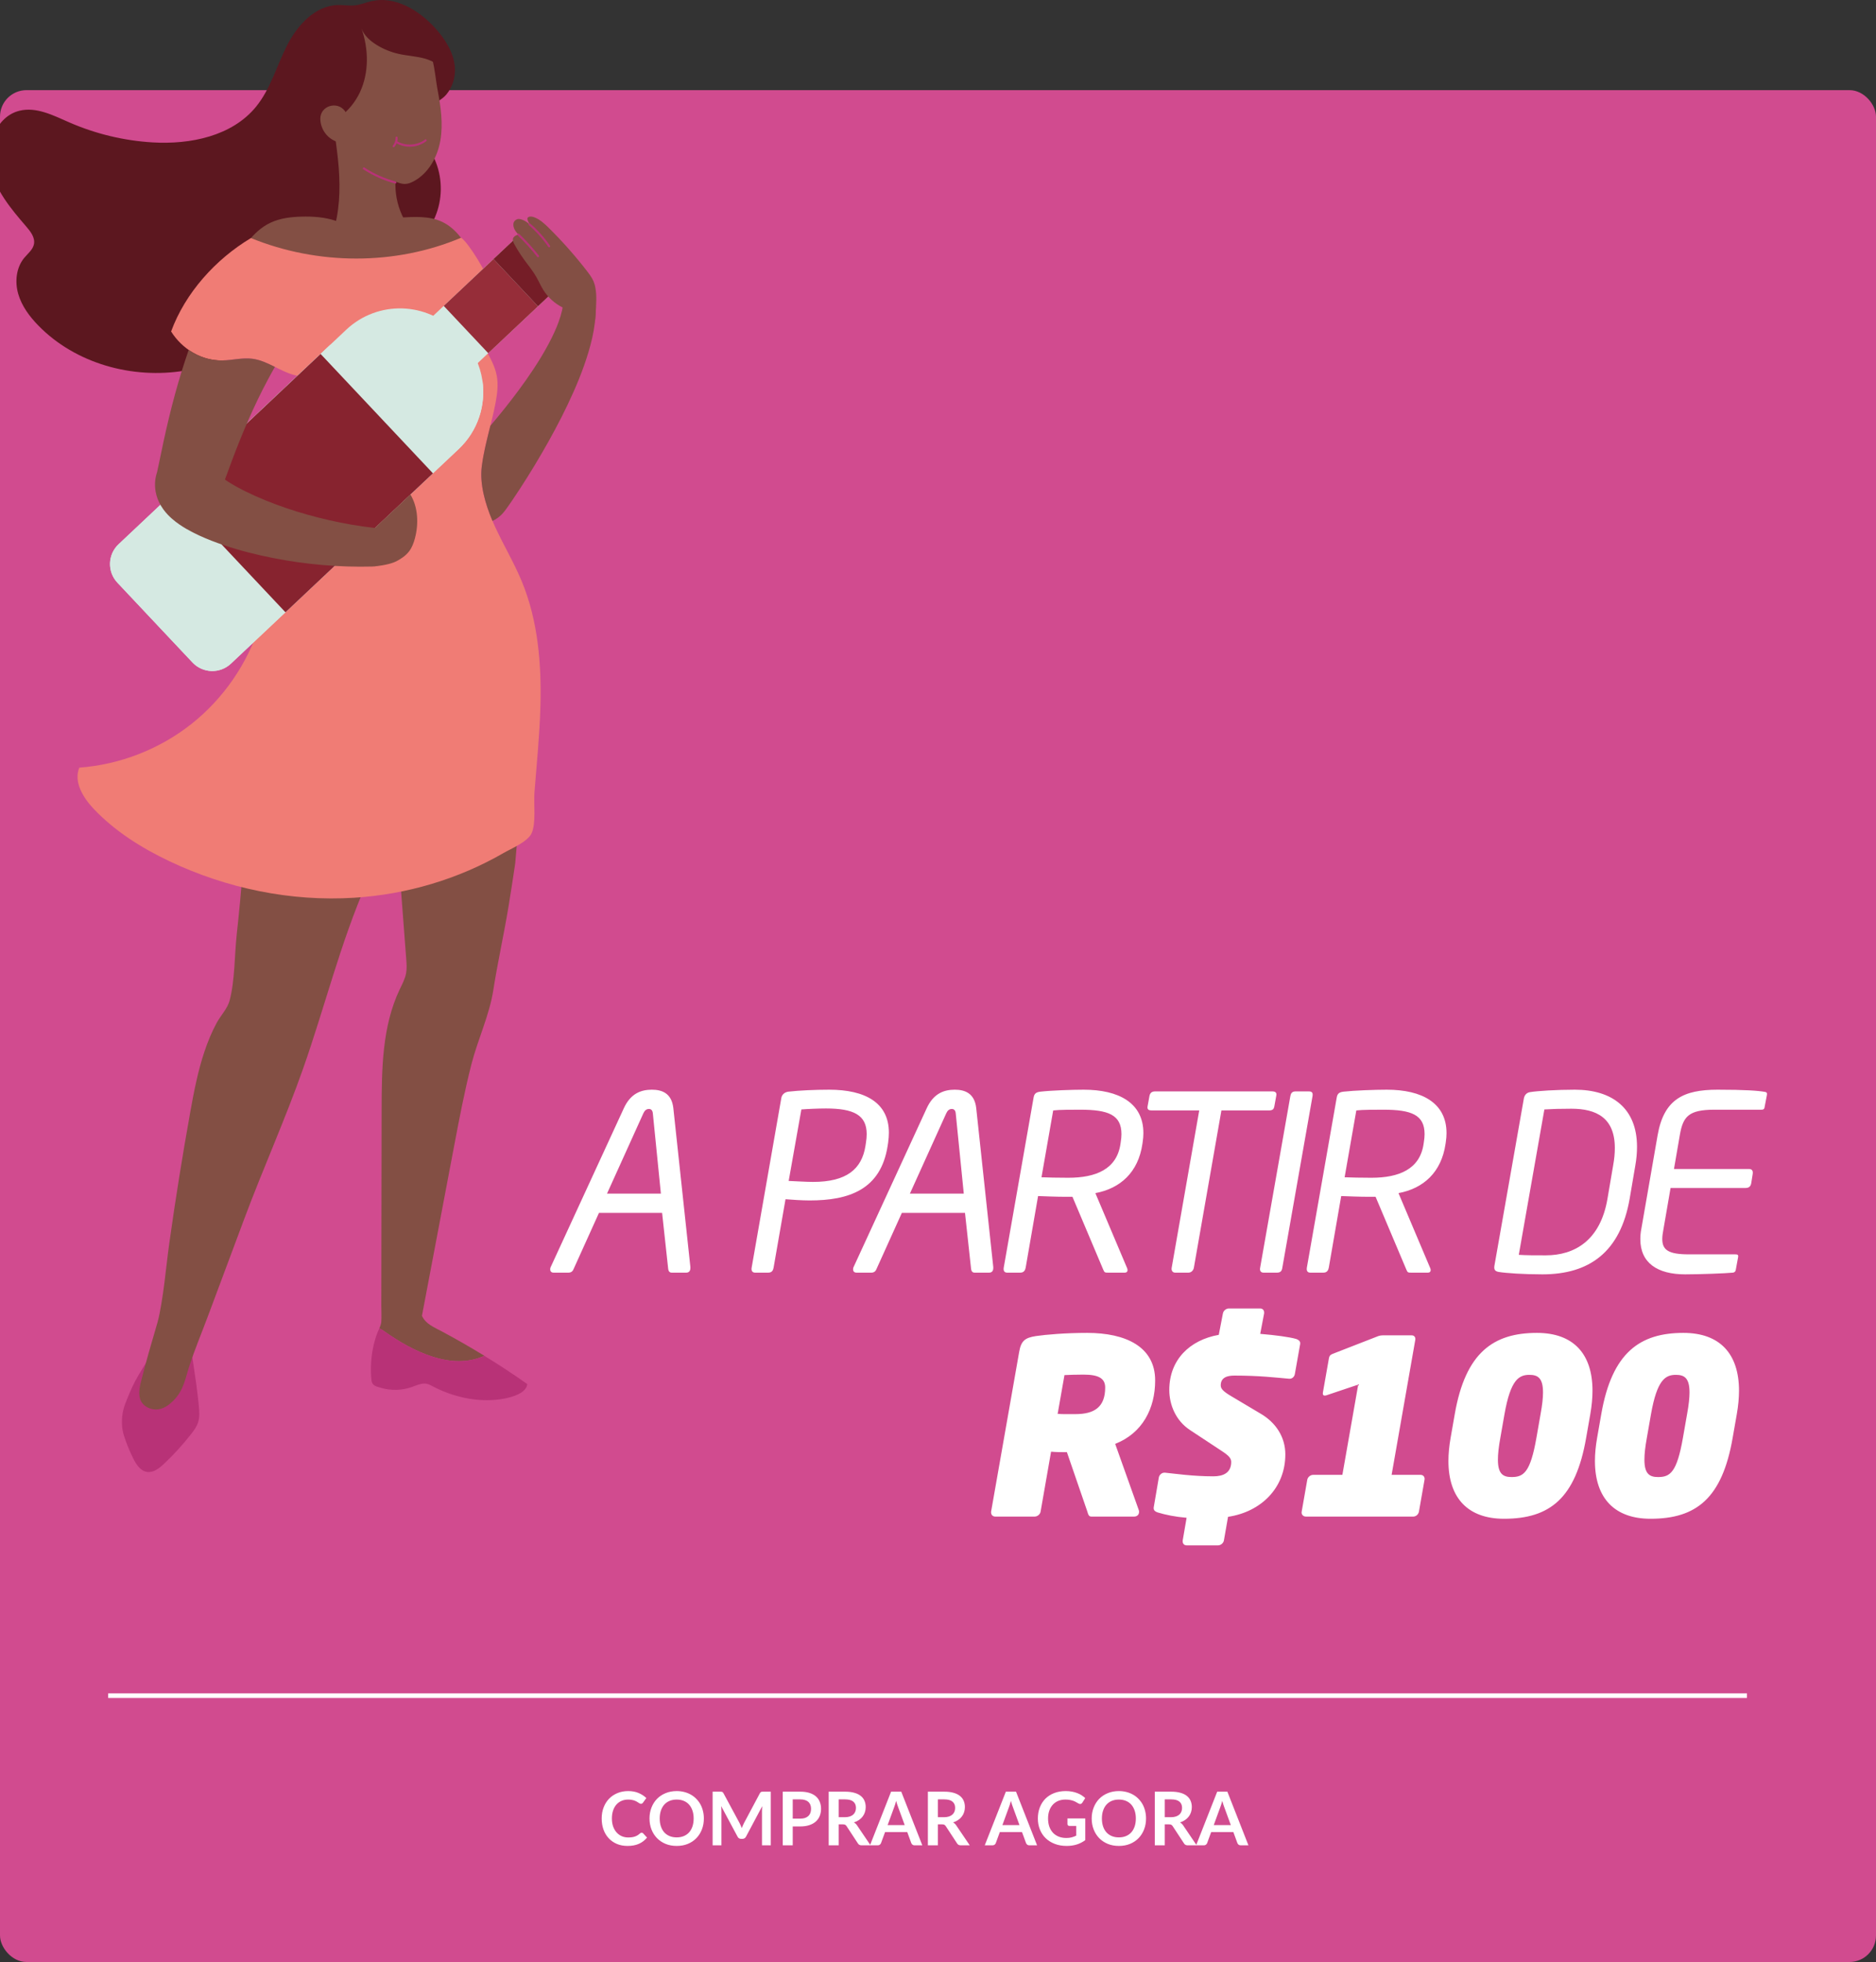 <svg width="354" height="370" viewBox="0 0 354 370" fill="none" xmlns="http://www.w3.org/2000/svg">
<rect x="0" y="0" width="354" height="370" fill="#333333" stroke="none"/>
<g clip-path="url(#clip0)">
<rect y="17" width="354" height="353" rx="5" fill="#D14B8F"/>
<path d="M130.275 239.126C130.275 239.08 130.275 238.988 130.275 238.942L127.055 208.95C126.733 206.144 124.893 205.5 123.007 205.5C120.983 205.5 119.005 206.19 117.717 208.996L103.917 238.942C103.825 239.126 103.825 239.264 103.825 239.402C103.825 239.77 104.055 240 104.469 240H107.275C107.827 240 108.103 239.678 108.241 239.31L113.025 228.73H124.939L126.089 239.31C126.135 239.678 126.319 240 126.733 240H129.493C130.045 240 130.275 239.632 130.275 239.126ZM124.709 225.096H114.543L121.397 209.962C121.627 209.456 121.949 209.134 122.455 209.134C122.915 209.134 123.145 209.456 123.191 209.962L124.709 225.096ZM167.73 213.596C167.73 207.984 163.314 205.5 156.46 205.5C153.792 205.5 150.802 205.638 148.778 205.868C148.088 205.96 147.582 206.374 147.444 207.018L141.832 239.08C141.74 239.632 141.97 240 142.476 240H144.96C145.696 240 145.88 239.54 145.972 239.08L148.226 226.154C149.376 226.246 151.308 226.384 152.78 226.384C160.186 226.384 166.212 224.36 167.5 216.08L167.592 215.482C167.684 214.792 167.73 214.194 167.73 213.596ZM163.544 213.872C163.544 214.378 163.498 214.884 163.406 215.482L163.314 216.08C162.624 220.496 159.726 222.888 153.424 222.888C152.228 222.888 149.882 222.75 148.824 222.704L151.216 209.226C152.32 209.134 154.39 209.042 155.862 209.042C161.106 209.042 163.544 210.284 163.544 213.872ZM187.43 239.126C187.43 239.08 187.43 238.988 187.43 238.942L184.21 208.95C183.888 206.144 182.048 205.5 180.162 205.5C178.138 205.5 176.16 206.19 174.872 208.996L161.072 238.942C160.98 239.126 160.98 239.264 160.98 239.402C160.98 239.77 161.21 240 161.624 240H164.43C164.982 240 165.258 239.678 165.396 239.31L170.18 228.73H182.094L183.244 239.31C183.29 239.678 183.474 240 183.888 240H186.648C187.2 240 187.43 239.632 187.43 239.126ZM181.864 225.096H171.698L178.552 209.962C178.782 209.456 179.104 209.134 179.61 209.134C180.07 209.134 180.3 209.456 180.346 209.962L181.864 225.096ZM215.757 213.688C215.757 207.984 211.111 205.5 204.487 205.5C202.279 205.5 198.369 205.638 196.345 205.868C195.517 205.96 195.195 206.236 195.057 206.88L189.399 239.08C189.307 239.724 189.583 240 190.043 240H192.527C193.217 240 193.447 239.54 193.539 239.08L195.885 225.556C197.035 225.602 199.427 225.694 200.945 225.694C201.405 225.694 201.911 225.694 202.371 225.694L208.167 239.402C208.397 240 208.535 240 209.087 240H212.261C212.583 240 212.767 239.816 212.767 239.54C212.767 239.356 212.721 239.218 212.675 239.126L206.695 225.004C211.387 224.13 214.791 221.094 215.573 215.712L215.619 215.39C215.711 214.792 215.757 214.24 215.757 213.688ZM211.617 213.872C211.617 214.332 211.571 214.838 211.479 215.39L211.433 215.712C210.743 220.496 206.787 222.106 201.589 222.106C199.519 222.106 197.679 222.06 196.529 222.014L198.737 209.41C199.841 209.272 202.371 209.272 203.843 209.272C209.133 209.272 211.617 210.238 211.617 213.872ZM230.479 209.41H239.449C240.185 209.41 240.369 209.134 240.461 208.674L240.829 206.65C240.967 206.006 240.599 205.822 240.093 205.822H217.967C217.461 205.822 217.047 206.006 216.909 206.65L216.541 208.674C216.449 209.272 216.817 209.41 217.323 209.41H226.293L221.095 239.08C221.003 239.54 221.233 240 221.739 240H224.269C224.775 240 225.189 239.586 225.281 239.08L230.479 209.41ZM244.456 205.822C243.766 205.822 243.582 206.236 243.49 206.696L237.786 239.08C237.694 239.54 237.832 240 238.43 240H240.96C241.604 240 241.88 239.724 241.972 239.08L247.676 206.696C247.768 206.098 247.584 205.822 246.986 205.822H244.456ZM272.957 213.688C272.957 207.984 268.311 205.5 261.687 205.5C259.479 205.5 255.569 205.638 253.545 205.868C252.717 205.96 252.395 206.236 252.257 206.88L246.599 239.08C246.507 239.724 246.783 240 247.243 240H249.727C250.417 240 250.647 239.54 250.739 239.08L253.085 225.556C254.235 225.602 256.627 225.694 258.145 225.694C258.605 225.694 259.111 225.694 259.571 225.694L265.367 239.402C265.597 240 265.735 240 266.287 240H269.461C269.783 240 269.967 239.816 269.967 239.54C269.967 239.356 269.921 239.218 269.875 239.126L263.895 225.004C268.587 224.13 271.991 221.094 272.773 215.712L272.819 215.39C272.911 214.792 272.957 214.24 272.957 213.688ZM268.817 213.872C268.817 214.332 268.771 214.838 268.679 215.39L268.633 215.712C267.943 220.496 263.987 222.106 258.789 222.106C256.719 222.106 254.879 222.06 253.729 222.014L255.937 209.41C257.041 209.272 259.571 209.272 261.043 209.272C266.333 209.272 268.817 210.238 268.817 213.872ZM308.903 216.264C308.903 208.996 304.211 205.5 297.173 205.5C293.677 205.5 290.089 205.73 288.709 205.96C288.111 206.052 287.697 206.466 287.559 207.11L281.993 238.712C281.901 239.356 282.039 239.724 282.775 239.862C284.109 240.092 287.559 240.322 291.055 240.322C299.887 240.322 305.775 236.136 307.523 226.016L308.581 219.806C308.811 218.518 308.903 217.368 308.903 216.264ZM304.717 216.494C304.717 217.46 304.625 218.564 304.395 219.806L303.337 226.016C302.003 233.974 297.081 236.734 291.699 236.734C289.537 236.734 288.065 236.734 286.593 236.642L291.423 209.226C292.941 209.134 294.367 209.088 296.529 209.088C301.221 209.088 304.717 210.79 304.717 216.494ZM323.514 209.272H332.392C332.714 209.272 332.944 209.18 332.99 208.72L333.404 206.558C333.496 206.098 333.358 205.96 333.036 205.914C331.794 205.684 329.31 205.5 324.112 205.5C317.672 205.5 313.992 207.294 312.796 214.056L309.714 231.766C309.576 232.456 309.53 233.1 309.53 233.698C309.53 238.16 312.75 240.322 317.994 240.322C320.708 240.322 325.676 240.138 327.01 240C327.47 239.908 327.516 239.632 327.562 239.356L327.976 237.102C328.068 236.642 327.884 236.55 327.424 236.55H318.684C314.82 236.55 313.67 235.722 313.67 233.652C313.67 233.1 313.762 232.502 313.9 231.766L315.234 224.038H329.356C330.138 224.038 330.368 223.624 330.46 223.118L330.736 221.37C330.828 220.68 330.506 220.45 330 220.45H315.878L316.982 214.056C317.58 210.56 318.638 209.272 323.514 209.272ZM217.977 260.332C217.977 253.984 212.457 251.362 205.143 251.362C201.049 251.362 197.369 251.684 195.483 251.96C193.459 252.282 192.677 252.788 192.309 254.996L187.019 285.08C187.019 285.126 187.019 285.172 187.019 285.218C187.019 285.678 187.341 286 187.801 286H195.253C195.759 286 196.265 285.586 196.357 285.08L198.335 273.764C199.347 273.856 200.313 273.856 201.325 273.856L205.189 285.08C205.327 285.54 205.419 286 205.925 286H214.021C214.573 286 214.941 285.632 214.941 285.126C214.941 285.034 214.941 284.896 214.895 284.804L210.433 272.292C215.585 270.268 217.977 265.622 217.977 260.332ZM208.547 261.666C208.547 265.3 206.569 266.68 202.935 266.68C202.337 266.68 201.739 266.68 201.187 266.68C200.635 266.68 200.083 266.68 199.577 266.634L200.865 259.32C201.647 259.274 203.211 259.228 204.453 259.228C207.351 259.228 208.547 259.964 208.547 261.666ZM245.347 253.294C245.347 252.88 244.979 252.65 244.611 252.512C243.369 252.144 240.609 251.776 237.803 251.546L238.539 247.682C238.539 247.636 238.539 247.544 238.539 247.498C238.539 247.084 238.263 246.762 237.803 246.762H231.869C231.363 246.762 230.857 247.176 230.765 247.682L229.983 251.73C224.509 252.696 220.645 256.422 220.645 262.126C220.645 264.886 221.841 267.922 224.601 269.716L230.535 273.626C231.869 274.5 232.329 275.006 232.329 275.696C232.329 277.766 230.811 278.41 228.971 278.41C225.015 278.41 221.703 277.904 219.817 277.72C219.771 277.72 219.771 277.72 219.725 277.72C219.219 277.72 218.759 278.134 218.667 278.64L217.701 284.298C217.701 284.344 217.701 284.39 217.701 284.436C217.701 284.85 218.023 285.08 218.437 285.218C219.955 285.678 221.749 286.046 223.911 286.23L223.175 290.508C223.175 290.554 223.175 290.6 223.175 290.692C223.175 291.106 223.451 291.428 223.911 291.428H229.845C230.351 291.428 230.857 291.014 230.949 290.508L231.731 286.046C237.941 285.126 242.541 280.618 242.541 274.27C242.541 271.004 240.747 268.29 237.941 266.634L232.375 263.322C230.811 262.402 230.351 261.896 230.351 261.252C230.351 259.734 231.639 259.412 232.927 259.412C237.619 259.412 240.655 259.78 243.277 260.01C243.323 260.01 243.323 260.01 243.369 260.01C243.829 260.01 244.243 259.642 244.335 259.136L245.347 253.432C245.347 253.386 245.347 253.34 245.347 253.294ZM247.786 278.134C247.28 278.134 246.774 278.548 246.682 279.054L245.624 285.08C245.532 285.586 245.9 286 246.406 286H266.692C267.198 286 267.658 285.586 267.75 285.08L268.808 279.054C268.9 278.548 268.578 278.134 268.072 278.134H262.598L267.06 252.696C267.152 252.19 266.876 251.822 266.37 251.822H261.08C260.666 251.822 260.298 251.868 259.976 252.006L251.466 255.318C251.006 255.502 250.868 255.686 250.776 256.1L249.626 262.632C249.58 263 249.672 263.184 249.994 263.184C250.132 263.184 250.316 263.138 250.546 263.046L256.296 261.114L253.306 278.134H247.786ZM300.503 262.264C300.503 255.272 296.869 251.362 290.015 251.362C281.827 251.362 276.537 255.042 274.513 266.68L273.731 271.142C273.455 272.706 273.317 274.178 273.317 275.512C273.317 282.642 277.135 286.414 283.805 286.414C292.453 286.414 297.329 282.55 299.307 271.142L300.089 266.68C300.365 265.116 300.503 263.598 300.503 262.264ZM291.165 262.586C291.165 263.598 291.027 264.932 290.705 266.68L289.923 271.142C288.773 277.72 287.485 278.548 285.231 278.548C283.621 278.548 282.655 277.95 282.655 275.282C282.655 274.224 282.793 272.89 283.115 271.142L283.897 266.68C285.047 260.194 286.611 259.274 288.589 259.274C290.153 259.274 291.165 259.826 291.165 262.586ZM328.149 262.264C328.149 255.272 324.515 251.362 317.661 251.362C309.473 251.362 304.183 255.042 302.159 266.68L301.377 271.142C301.101 272.706 300.963 274.178 300.963 275.512C300.963 282.642 304.781 286.414 311.451 286.414C320.099 286.414 324.975 282.55 326.953 271.142L327.735 266.68C328.011 265.116 328.149 263.598 328.149 262.264ZM318.811 262.586C318.811 263.598 318.673 264.932 318.351 266.68L317.569 271.142C316.419 277.72 315.131 278.548 312.877 278.548C311.267 278.548 310.301 277.95 310.301 275.282C310.301 274.224 310.439 272.89 310.761 271.142L311.543 266.68C312.693 260.194 314.257 259.274 316.235 259.274C317.799 259.274 318.811 259.826 318.811 262.586Z" fill="white"/>
<path d="M121.078 345.613C121.181 345.613 121.272 345.653 121.351 345.732L122.093 346.537C121.682 347.046 121.176 347.435 120.574 347.706C119.977 347.977 119.258 348.112 118.418 348.112C117.667 348.112 116.99 347.984 116.388 347.727C115.791 347.47 115.28 347.113 114.855 346.656C114.43 346.199 114.104 345.653 113.875 345.018C113.651 344.383 113.539 343.69 113.539 342.939C113.539 342.178 113.66 341.483 113.903 340.853C114.146 340.218 114.486 339.672 114.925 339.215C115.368 338.758 115.896 338.403 116.507 338.151C117.118 337.894 117.795 337.766 118.537 337.766C119.274 337.766 119.928 337.887 120.497 338.13C121.071 338.373 121.559 338.69 121.96 339.082L121.33 339.957C121.293 340.013 121.244 340.062 121.183 340.104C121.127 340.146 121.048 340.167 120.945 340.167C120.875 340.167 120.803 340.148 120.728 340.111C120.653 340.069 120.572 340.02 120.483 339.964C120.394 339.903 120.292 339.838 120.175 339.768C120.058 339.698 119.923 339.635 119.769 339.579C119.615 339.518 119.435 339.469 119.23 339.432C119.029 339.39 118.796 339.369 118.53 339.369C118.077 339.369 117.662 339.451 117.284 339.614C116.911 339.773 116.589 340.006 116.318 340.314C116.047 340.617 115.837 340.991 115.688 341.434C115.539 341.873 115.464 342.374 115.464 342.939C115.464 343.508 115.543 344.015 115.702 344.458C115.865 344.901 116.085 345.275 116.36 345.578C116.635 345.881 116.96 346.115 117.333 346.278C117.706 346.437 118.108 346.516 118.537 346.516C118.794 346.516 119.025 346.502 119.23 346.474C119.44 346.446 119.631 346.402 119.804 346.341C119.981 346.28 120.147 346.203 120.301 346.11C120.46 346.012 120.616 345.893 120.77 345.753C120.817 345.711 120.866 345.678 120.917 345.655C120.968 345.627 121.022 345.613 121.078 345.613ZM132.817 342.939C132.817 343.681 132.693 344.369 132.446 345.004C132.203 345.634 131.858 346.18 131.41 346.642C130.962 347.104 130.423 347.466 129.793 347.727C129.163 347.984 128.463 348.112 127.693 348.112C126.928 348.112 126.23 347.984 125.6 347.727C124.97 347.466 124.429 347.104 123.976 346.642C123.528 346.18 123.18 345.634 122.933 345.004C122.686 344.369 122.562 343.681 122.562 342.939C122.562 342.197 122.686 341.511 122.933 340.881C123.18 340.246 123.528 339.698 123.976 339.236C124.429 338.774 124.97 338.415 125.6 338.158C126.23 337.897 126.928 337.766 127.693 337.766C128.206 337.766 128.689 337.827 129.142 337.948C129.595 338.065 130.01 338.233 130.388 338.452C130.766 338.667 131.104 338.93 131.403 339.243C131.706 339.551 131.963 339.896 132.173 340.279C132.383 340.662 132.542 341.077 132.649 341.525C132.761 341.973 132.817 342.444 132.817 342.939ZM130.892 342.939C130.892 342.384 130.817 341.887 130.668 341.448C130.519 341.005 130.306 340.629 130.031 340.321C129.756 340.013 129.42 339.777 129.023 339.614C128.631 339.451 128.188 339.369 127.693 339.369C127.198 339.369 126.753 339.451 126.356 339.614C125.964 339.777 125.628 340.013 125.348 340.321C125.073 340.629 124.86 341.005 124.711 341.448C124.562 341.887 124.487 342.384 124.487 342.939C124.487 343.494 124.562 343.994 124.711 344.437C124.86 344.876 125.073 345.249 125.348 345.557C125.628 345.86 125.964 346.094 126.356 346.257C126.753 346.42 127.198 346.502 127.693 346.502C128.188 346.502 128.631 346.42 129.023 346.257C129.42 346.094 129.756 345.86 130.031 345.557C130.306 345.249 130.519 344.876 130.668 344.437C130.817 343.994 130.892 343.494 130.892 342.939ZM145.447 337.878V348H143.788V341.462C143.788 341.201 143.802 340.918 143.83 340.615L140.771 346.362C140.626 346.637 140.404 346.775 140.106 346.775H139.84C139.541 346.775 139.319 346.637 139.175 346.362L136.081 340.594C136.095 340.748 136.106 340.9 136.116 341.049C136.125 341.198 136.13 341.336 136.13 341.462V348H134.471V337.878H135.892C135.976 337.878 136.048 337.88 136.109 337.885C136.169 337.89 136.223 337.901 136.27 337.92C136.321 337.939 136.365 337.969 136.403 338.011C136.445 338.053 136.484 338.109 136.522 338.179L139.553 343.8C139.632 343.949 139.704 344.103 139.77 344.262C139.84 344.421 139.907 344.584 139.973 344.752C140.038 344.579 140.106 344.414 140.176 344.255C140.246 344.092 140.32 343.935 140.4 343.786L143.389 338.179C143.426 338.109 143.466 338.053 143.508 338.011C143.55 337.969 143.594 337.939 143.641 337.92C143.692 337.901 143.748 337.89 143.809 337.885C143.869 337.88 143.942 337.878 144.026 337.878H145.447ZM150.995 342.967C151.34 342.967 151.641 342.925 151.898 342.841C152.155 342.752 152.367 342.629 152.535 342.47C152.708 342.307 152.836 342.111 152.92 341.882C153.004 341.649 153.046 341.39 153.046 341.105C153.046 340.834 153.004 340.589 152.92 340.37C152.836 340.151 152.71 339.964 152.542 339.81C152.374 339.656 152.162 339.539 151.905 339.46C151.648 339.376 151.345 339.334 150.995 339.334H149.588V342.967H150.995ZM150.995 337.878C151.672 337.878 152.257 337.957 152.752 338.116C153.247 338.275 153.655 338.496 153.977 338.781C154.299 339.066 154.537 339.406 154.691 339.803C154.85 340.2 154.929 340.634 154.929 341.105C154.929 341.595 154.847 342.045 154.684 342.456C154.521 342.862 154.276 343.212 153.949 343.506C153.622 343.8 153.212 344.029 152.717 344.192C152.227 344.355 151.653 344.437 150.995 344.437H149.588V348H147.705V337.878H150.995ZM159.432 342.694C159.787 342.694 160.095 342.65 160.356 342.561C160.622 342.472 160.839 342.351 161.007 342.197C161.18 342.038 161.308 341.852 161.392 341.637C161.476 341.422 161.518 341.187 161.518 340.93C161.518 340.417 161.348 340.022 161.007 339.747C160.671 339.472 160.155 339.334 159.46 339.334H158.256V342.694H159.432ZM164.276 348H162.575C162.253 348 162.02 347.874 161.875 347.622L159.747 344.381C159.668 344.26 159.579 344.173 159.481 344.122C159.388 344.071 159.248 344.045 159.061 344.045H158.256V348H156.373V337.878H159.46C160.146 337.878 160.734 337.95 161.224 338.095C161.719 338.235 162.122 338.433 162.435 338.69C162.752 338.947 162.986 339.255 163.135 339.614C163.284 339.969 163.359 340.361 163.359 340.79C163.359 341.131 163.308 341.453 163.205 341.756C163.107 342.059 162.962 342.335 162.771 342.582C162.584 342.829 162.351 343.046 162.071 343.233C161.796 343.42 161.481 343.567 161.126 343.674C161.247 343.744 161.359 343.828 161.462 343.926C161.565 344.019 161.658 344.131 161.742 344.262L164.276 348ZM170.717 344.178L169.485 340.811C169.425 340.662 169.362 340.484 169.296 340.279C169.231 340.074 169.166 339.852 169.1 339.614C169.04 339.852 168.977 340.076 168.911 340.286C168.846 340.491 168.783 340.671 168.722 340.825L167.497 344.178H170.717ZM174.042 348H172.586C172.423 348 172.29 347.96 172.187 347.881C172.085 347.797 172.008 347.694 171.956 347.573L171.2 345.508H167.007L166.251 347.573C166.214 347.68 166.142 347.778 166.034 347.867C165.927 347.956 165.794 348 165.635 348H164.165L168.148 337.878H170.066L174.042 348ZM178.149 342.694C178.504 342.694 178.812 342.65 179.073 342.561C179.339 342.472 179.556 342.351 179.724 342.197C179.897 342.038 180.025 341.852 180.109 341.637C180.193 341.422 180.235 341.187 180.235 340.93C180.235 340.417 180.065 340.022 179.724 339.747C179.388 339.472 178.872 339.334 178.177 339.334H176.973V342.694H178.149ZM182.993 348H181.292C180.97 348 180.737 347.874 180.592 347.622L178.464 344.381C178.385 344.26 178.296 344.173 178.198 344.122C178.105 344.071 177.965 344.045 177.778 344.045H176.973V348H175.09V337.878H178.177C178.863 337.878 179.451 337.95 179.941 338.095C180.436 338.235 180.839 338.433 181.152 338.69C181.469 338.947 181.703 339.255 181.852 339.614C182.001 339.969 182.076 340.361 182.076 340.79C182.076 341.131 182.025 341.453 181.922 341.756C181.824 342.059 181.679 342.335 181.488 342.582C181.301 342.829 181.068 343.046 180.788 343.233C180.513 343.42 180.198 343.567 179.843 343.674C179.964 343.744 180.076 343.828 180.179 343.926C180.282 344.019 180.375 344.131 180.459 344.262L182.993 348ZM192.373 344.178L191.141 340.811C191.081 340.662 191.018 340.484 190.952 340.279C190.887 340.074 190.822 339.852 190.756 339.614C190.696 339.852 190.633 340.076 190.567 340.286C190.502 340.491 190.439 340.671 190.378 340.825L189.153 344.178H192.373ZM195.698 348H194.242C194.079 348 193.946 347.96 193.843 347.881C193.741 347.797 193.664 347.694 193.612 347.573L192.856 345.508H188.663L187.907 347.573C187.87 347.68 187.798 347.778 187.69 347.867C187.583 347.956 187.45 348 187.291 348H185.821L189.804 337.878H191.722L195.698 348ZM204.789 342.925V347.02C204.276 347.398 203.728 347.676 203.144 347.853C202.566 348.026 201.945 348.112 201.282 348.112C200.456 348.112 199.707 347.984 199.035 347.727C198.368 347.47 197.796 347.113 197.32 346.656C196.849 346.199 196.485 345.653 196.228 345.018C195.972 344.383 195.843 343.69 195.843 342.939C195.843 342.178 195.967 341.481 196.214 340.846C196.462 340.211 196.812 339.665 197.264 339.208C197.722 338.751 198.275 338.396 198.923 338.144C199.572 337.892 200.3 337.766 201.107 337.766C201.518 337.766 201.901 337.799 202.255 337.864C202.615 337.929 202.946 338.02 203.249 338.137C203.557 338.249 203.837 338.387 204.089 338.55C204.341 338.713 204.572 338.893 204.782 339.089L204.243 339.943C204.159 340.078 204.05 340.162 203.914 340.195C203.779 340.223 203.632 340.188 203.473 340.09C203.319 340.001 203.165 339.913 203.011 339.824C202.857 339.735 202.685 339.658 202.493 339.593C202.307 339.528 202.094 339.474 201.856 339.432C201.623 339.39 201.352 339.369 201.044 339.369C200.545 339.369 200.092 339.453 199.686 339.621C199.285 339.789 198.942 340.029 198.657 340.342C198.373 340.655 198.153 341.03 197.999 341.469C197.845 341.908 197.768 342.398 197.768 342.939C197.768 343.518 197.85 344.036 198.013 344.493C198.181 344.946 198.415 345.331 198.713 345.648C199.017 345.961 199.381 346.201 199.805 346.369C200.23 346.532 200.704 346.614 201.226 346.614C201.6 346.614 201.933 346.574 202.227 346.495C202.521 346.416 202.808 346.308 203.088 346.173V344.339H201.814C201.693 344.339 201.597 344.306 201.527 344.241C201.462 344.171 201.429 344.087 201.429 343.989V342.925H204.789ZM216.257 342.939C216.257 343.681 216.133 344.369 215.886 345.004C215.643 345.634 215.298 346.18 214.85 346.642C214.402 347.104 213.863 347.466 213.233 347.727C212.603 347.984 211.903 348.112 211.133 348.112C210.367 348.112 209.67 347.984 209.04 347.727C208.41 347.466 207.868 347.104 207.416 346.642C206.968 346.18 206.62 345.634 206.373 345.004C206.125 344.369 206.002 343.681 206.002 342.939C206.002 342.197 206.125 341.511 206.373 340.881C206.62 340.246 206.968 339.698 207.416 339.236C207.868 338.774 208.41 338.415 209.04 338.158C209.67 337.897 210.367 337.766 211.133 337.766C211.646 337.766 212.129 337.827 212.582 337.948C213.034 338.065 213.45 338.233 213.828 338.452C214.206 338.667 214.544 338.93 214.843 339.243C215.146 339.551 215.403 339.896 215.613 340.279C215.823 340.662 215.981 341.077 216.089 341.525C216.201 341.973 216.257 342.444 216.257 342.939ZM214.332 342.939C214.332 342.384 214.257 341.887 214.108 341.448C213.958 341.005 213.746 340.629 213.471 340.321C213.195 340.013 212.859 339.777 212.463 339.614C212.071 339.451 211.627 339.369 211.133 339.369C210.638 339.369 210.192 339.451 209.796 339.614C209.404 339.777 209.068 340.013 208.788 340.321C208.512 340.629 208.3 341.005 208.151 341.448C208.001 341.887 207.927 342.384 207.927 342.939C207.927 343.494 208.001 343.994 208.151 344.437C208.3 344.876 208.512 345.249 208.788 345.557C209.068 345.86 209.404 346.094 209.796 346.257C210.192 346.42 210.638 346.502 211.133 346.502C211.627 346.502 212.071 346.42 212.463 346.257C212.859 346.094 213.195 345.86 213.471 345.557C213.746 345.249 213.958 344.876 214.108 344.437C214.257 343.994 214.332 343.494 214.332 342.939ZM220.969 342.694C221.324 342.694 221.632 342.65 221.893 342.561C222.159 342.472 222.376 342.351 222.544 342.197C222.717 342.038 222.845 341.852 222.929 341.637C223.013 341.422 223.055 341.187 223.055 340.93C223.055 340.417 222.885 340.022 222.544 339.747C222.208 339.472 221.693 339.334 220.997 339.334H219.793V342.694H220.969ZM225.813 348H224.112C223.79 348 223.557 347.874 223.412 347.622L221.284 344.381C221.205 344.26 221.116 344.173 221.018 344.122C220.925 344.071 220.785 344.045 220.598 344.045H219.793V348H217.91V337.878H220.997C221.683 337.878 222.271 337.95 222.761 338.095C223.256 338.235 223.66 338.433 223.972 338.69C224.29 338.947 224.523 339.255 224.672 339.614C224.822 339.969 224.896 340.361 224.896 340.79C224.896 341.131 224.845 341.453 224.742 341.756C224.644 342.059 224.5 342.335 224.308 342.582C224.122 342.829 223.888 343.046 223.608 343.233C223.333 343.42 223.018 343.567 222.663 343.674C222.785 343.744 222.897 343.828 222.999 343.926C223.102 344.019 223.195 344.131 223.279 344.262L225.813 348ZM232.254 344.178L231.022 340.811C230.962 340.662 230.899 340.484 230.833 340.279C230.768 340.074 230.703 339.852 230.637 339.614C230.577 339.852 230.514 340.076 230.448 340.286C230.383 340.491 230.32 340.671 230.259 340.825L229.034 344.178H232.254ZM235.579 348H234.123C233.96 348 233.827 347.96 233.724 347.881C233.622 347.797 233.545 347.694 233.493 347.573L232.737 345.508H228.544L227.788 347.573C227.751 347.68 227.679 347.778 227.571 347.867C227.464 347.956 227.331 348 227.172 348H225.702L229.685 337.878H231.603L235.579 348Z" fill="white"/>
<line x1="20.415" y1="319.778" x2="329.648" y2="319.778" stroke="white" stroke-width="0.871"/>
<g clip-path="url(#clip1)">
<path d="M23.049 267.204C22.933 268.414 23.04 269.671 23.402 270.786C23.88 272.26 24.47 273.698 25.163 275.084C25.72 276.195 26.503 277.388 27.729 277.58C28.927 277.768 30.019 276.918 30.903 276.09C32.793 274.322 34.541 272.403 36.126 270.358C36.614 269.728 37.093 269.072 37.352 268.319C37.697 267.312 37.623 266.215 37.522 265.155C37.239 262.19 36.792 259.245 36.345 256.3C36.268 255.795 36.173 255.253 35.81 254.894C35.303 254.396 34.49 254.445 33.784 254.526C32.761 254.646 31.73 254.812 30.754 255.148C30.418 255.265 30.119 255.434 29.798 255.583C29.515 255.715 29.212 255.757 28.919 255.876C28.205 256.166 27.875 256.484 27.478 257.128C26.581 258.581 25.67 260.022 24.95 261.578C24.611 262.308 24.306 263.051 24.001 263.795C23.751 264.407 23.499 265.019 23.327 265.656C23.194 266.151 23.1 266.674 23.049 267.204Z" fill="#B83277"/>
<path d="M85.832 12.691C85.608 9.858 83.972 7.322 82.054 5.224C79.003 1.888 74.539 -0.781 70.129 0.211C69.068 0.449 68.052 0.892 66.971 1.01C65.914 1.125 64.847 0.922 63.783 0.946C59.469 1.04 56.098 4.76 54.147 8.608C52.195 12.458 51.044 16.778 48.316 20.122C43.798 25.664 35.934 27.279 28.796 26.854C23.396 26.532 18.055 25.252 13.096 23.091C10.072 21.774 6.849 20.088 3.649 20.89C-0.626 21.96 -2.684 27.228 -1.793 31.544C-0.901 35.859 2.085 39.397 4.963 42.734C5.774 43.674 6.639 44.802 6.411 46.022C6.213 47.086 5.255 47.805 4.567 48.639C3.048 50.479 2.779 53.132 3.439 55.425C4.099 57.718 5.576 59.694 7.243 61.401C14.25 68.577 25.018 71.545 34.91 69.889C42.397 68.636 49.245 65.01 55.942 61.436C63.209 57.558 70.562 53.618 76.624 48.043C78.856 45.991 80.933 43.672 82.114 40.879C83.47 37.674 83.533 33.945 82.287 30.696C81.022 27.401 78.199 23.509 81.221 20.242C82.1 19.291 83.348 18.86 84.202 17.851C85.394 16.443 85.978 14.523 85.832 12.691Z" fill="#5C171F"/>
<path d="M46.117 229.794C49.652 220.337 53.821 211.096 57.189 201.541C61.303 189.869 64.246 177.768 69.214 166.434C61.701 164.273 53.666 162.902 45.854 163.209C45.563 167.555 45.143 171.89 44.67 176.22C44.239 180.185 44.339 184.859 43.327 188.69C42.928 190.2 41.621 191.532 40.873 192.92C39.945 194.643 39.201 196.46 38.579 198.314C37.349 201.981 36.61 205.79 35.926 209.589C34.437 217.856 33.108 226.151 31.943 234.47C31.593 236.974 31.334 239.489 31.014 241.997C30.849 243.293 30.666 244.587 30.445 245.875C30.237 247.088 30.041 248.253 29.706 249.437C28.973 252.016 28.191 254.557 27.501 257.148C27.264 258.042 27.025 258.937 26.788 259.831C26.598 260.543 26.408 261.259 26.323 261.991C26.249 262.619 26.255 263.269 26.457 263.869C26.944 265.312 28.634 266.021 30.065 265.745C31.106 265.546 31.992 264.868 32.738 264.116C34.699 262.138 34.951 259.966 35.768 257.486C36.795 254.375 38.071 251.324 39.218 248.256C41.518 242.102 43.818 235.947 46.117 229.794Z" fill="#834F44"/>
<path d="M91.4 255.684C88.771 254.069 86.094 252.534 83.372 251.081C81.86 250.274 80.337 249.696 79.622 248.137C81.635 237.52 83.648 226.903 85.662 216.286C86.649 211.08 87.637 205.869 88.949 200.734C90.147 196.047 92.35 191.458 93.086 186.731C93.908 181.448 95.098 176.209 95.963 170.927C96.404 168.232 96.822 165.534 97.219 162.834C97.353 161.922 97.639 155.619 98.268 155.327C90.7 158.836 83.054 161.979 75.486 165.49C75.876 170.616 76.267 175.74 76.657 180.865C76.725 181.754 76.793 182.656 76.63 183.533C76.427 184.629 75.88 185.622 75.403 186.629C72.101 193.596 72.026 201.598 72.014 209.309C72.001 217.506 71.988 225.702 71.974 233.899C71.967 237.997 71.961 242.096 71.954 246.193C71.952 247.209 72.023 248.255 71.949 249.267C71.918 249.681 71.762 250.094 71.583 250.504C71.912 250.656 72.225 250.843 72.511 251.057C77.97 254.93 85.196 258.48 91.4 255.684Z" fill="#834F44"/>
<path d="M91.4 255.684C85.196 258.48 77.969 254.93 72.511 251.057C72.225 250.842 71.913 250.655 71.583 250.504C71.416 250.886 71.226 251.266 71.097 251.639C70.496 253.369 70.135 255.182 70.025 257.011C69.96 258.098 69.975 259.197 70.096 260.281C70.209 261.297 70.885 261.425 71.812 261.703C73.748 262.283 75.873 262.238 77.773 261.546C78.49 261.285 79.317 260.915 80.097 260.915C80.866 260.915 81.662 261.466 82.333 261.787C86.327 263.694 90.896 264.577 95.241 263.738C96.612 263.474 99.323 262.734 99.498 261.014C96.858 259.152 94.155 257.375 91.4 255.684Z" fill="#B83277"/>
<path d="M66.833 169.301C54.879 170.053 42.777 167.544 31.957 162.407C26.71 159.915 21.7 156.772 17.7 152.561C15.691 150.447 13.857 147.463 14.961 144.765C22.63 144.2 30.109 141.286 36.139 136.514C42.167 131.741 46.72 125.13 49.03 117.794C50.675 112.57 51.214 106.99 53.461 101.994C55.779 96.839 59.867 92.412 60.938 86.862C61.459 84.159 61.217 81.368 60.816 78.646C60.141 74.044 59.017 69.508 57.467 65.124C57.916 64.447 58.314 64.15 59.099 63.941C65.203 62.315 71.37 60.923 77.58 59.769C79.103 59.485 80.629 59.217 82.158 58.961C83.273 58.775 85.949 57.824 86.989 58.201C88.737 58.834 90.697 64.245 91.653 65.954C92.527 67.517 93.415 69.117 93.739 70.878C94.043 72.527 93.835 74.225 93.528 75.873C92.776 79.924 91.431 83.856 90.912 87.954C90.437 91.715 91.87 95.975 93.442 99.386C95.032 102.839 97.001 106.115 98.457 109.627C101.523 117.028 102.198 125.212 101.975 133.22C101.823 138.648 101.276 144.053 100.851 149.464C100.685 151.584 101.19 155.241 100.308 157.152C99.572 158.749 96.457 160.033 94.984 160.883C86.422 165.823 76.689 168.681 66.833 169.301Z" fill="#F07C75"/>
<path d="M82.577 16.978C83.174 20.108 83.64 23.329 83.1 26.47C82.559 29.611 80.859 32.697 78.047 34.195C77.53 34.471 76.964 34.693 76.377 34.694C75.81 34.696 75.265 34.49 74.737 34.282C71.882 33.162 69.032 31.874 66.731 29.848C63.741 27.214 61.857 23.42 61.332 19.471C60.806 15.522 61.599 11.442 63.353 7.865C64.149 6.24 65.215 4.64 66.828 3.82C68.833 2.8 71.267 3.188 73.384 3.949C75.863 4.842 79.364 6.41 80.711 8.851C81.945 11.09 82.107 14.516 82.577 16.978Z" fill="#834F44"/>
<path d="M62.765 44.063C62.68 44.322 62.594 44.624 62.746 44.85C62.85 45.004 63.037 45.077 63.215 45.13C64.494 45.516 65.861 45.422 67.192 45.307C70.839 44.99 74.475 44.533 78.087 43.937C75.119 40.703 73.923 35.937 75.011 31.684C71.889 29.446 68.872 27.062 65.971 24.544C64.481 23.249 62.815 22.5 63.16 25.156C63.44 27.317 63.757 29.469 63.919 31.645C64.23 35.808 64.087 40.069 62.765 44.063Z" fill="#834F44"/>
<path d="M67.927 17.38C69.659 13.658 69.568 9.248 68.213 5.371C68.716 6.718 69.863 7.727 71.088 8.481C72.351 9.257 73.742 9.824 75.187 10.153C76.838 10.529 78.554 10.595 80.184 11.056C81.813 11.518 83.427 12.487 84.069 14.053C84.127 12.984 83.639 11.969 83.162 11.009C82.378 9.433 81.587 7.843 80.496 6.462C78.894 4.432 76.659 2.908 74.183 2.159C71.707 1.41 69.003 1.439 66.543 2.239C65.254 2.659 64.023 3.291 62.999 4.18C61.953 5.087 61.144 6.24 60.496 7.461C58.545 11.138 58.052 15.371 58.121 19.479C58.139 20.538 58.193 21.596 58.27 22.652C58.294 22.972 58.211 23.777 58.427 24.031C58.669 24.314 59.156 24.146 59.487 24.089C61.216 23.791 62.846 23.028 64.236 21.966C65.809 20.764 67.092 19.176 67.927 17.38Z" fill="#5C171F"/>
<path d="M60.441 22.437C60.463 23.681 61.021 24.903 61.932 25.75C62.845 26.596 64.097 27.059 65.341 27.028C65.564 27.022 65.796 27 65.989 26.888C67.202 26.191 65.802 21.906 65.084 20.937C63.622 18.962 60.4 19.969 60.441 22.437Z" fill="#834F44"/>
<path d="M77.314 27.66C76.399 27.66 75.482 27.423 74.689 26.941C74.598 26.885 74.57 26.768 74.625 26.677C74.681 26.585 74.799 26.557 74.89 26.612C76.489 27.584 78.724 27.457 80.203 26.311C80.287 26.246 80.408 26.261 80.473 26.345C80.539 26.43 80.523 26.551 80.439 26.616C79.545 27.308 78.43 27.66 77.314 27.66Z" fill="#B83277"/>
<path d="M74.286 27.763C74.242 27.763 74.197 27.747 74.16 27.716C74.079 27.648 74.07 27.525 74.14 27.445C74.49 27.037 74.674 26.496 74.644 25.961C74.638 25.855 74.72 25.764 74.826 25.758C74.93 25.753 75.023 25.834 75.029 25.939C75.063 26.573 74.845 27.213 74.432 27.695C74.395 27.739 74.341 27.763 74.286 27.763Z" fill="#B83277"/>
<path d="M43.613 50.674C45.471 47.265 47.549 43.64 51.063 41.992C52.865 41.147 54.89 40.907 56.879 40.853C59.04 40.794 61.231 40.945 63.285 41.618C67.25 42.915 71.326 41.263 75.491 41.033C78.156 40.885 80.954 40.688 83.377 41.81C86.639 43.322 88.415 46.82 89.951 50.072C85.24 52.349 79.773 53.62 74.542 53.766C64.151 54.054 53.607 53.532 43.613 50.674Z" fill="#834F44"/>
<path d="M87.016 44.833C88.483 45.837 91.99 51.721 92.624 53.835C93.99 58.392 93.67 58.875 95.231 63.368C92.959 64.913 90.639 66.479 88.007 67.266C82.809 68.82 77.177 67.132 71.811 67.929C69.04 68.341 66.413 69.404 63.722 70.183C61.031 70.961 58.141 71.455 55.441 70.707C52.727 69.956 50.396 68.002 47.602 67.652C45.738 67.418 43.865 67.927 41.986 67.974C38.063 68.067 34.37 65.838 32.288 62.511C34.954 55.234 40.698 48.865 47.353 44.896C59.924 50.011 74.51 50.103 87.016 44.833Z" fill="#F07C75"/>
<path d="M69.751 70.851L78.148 79.77L105.851 53.683C106.603 52.976 106.638 51.792 105.931 51.041L100.096 44.845C99.388 44.094 98.205 44.058 97.454 44.766L69.751 70.851Z" fill="#D5E9E2"/>
<path d="M86.54 84.697L43.577 125.152C41.513 127.094 38.267 126.997 36.323 124.935L22.157 109.889C20.212 107.825 20.311 104.577 22.374 102.635L62.252 65.082L65.336 62.179C71.283 56.58 80.641 56.862 86.238 62.807L87.166 63.792C89.323 66.083 90.608 68.883 91.031 71.777C91.708 76.394 90.193 81.256 86.54 84.697Z" fill="#D5E9E2"/>
<path d="M86.54 84.697L43.577 125.152C41.513 127.094 38.267 126.997 36.323 124.935L22.157 109.889C20.212 107.825 20.311 104.577 22.374 102.635L62.252 65.082C64.338 65.221 66.415 65.612 68.213 66.649C69.892 67.619 71.215 69.082 72.713 70.314C76.148 73.143 80.763 74.744 85.132 73.887C87.171 73.486 89.098 72.58 91.034 71.777C91.708 76.394 90.193 81.256 86.54 84.697Z" fill="#D5E9E2"/>
<path d="M81.697 89.263L60.493 66.747L32.665 92.955L53.869 115.47L81.697 89.263Z" fill="#87232F"/>
<path d="M101.524 57.763L93.126 48.845L83.734 57.69L92.132 66.607L101.524 57.763Z" fill="#962D39"/>
<path d="M93.12 48.845L101.518 57.764L105.848 53.687C106.599 52.979 106.635 51.796 105.927 51.044L100.092 44.849C99.385 44.097 98.201 44.062 97.45 44.769L93.12 48.845Z" fill="#751D27"/>
<path d="M70.547 99.54L70.519 99.537C67.706 99.221 64.911 98.736 62.157 98.109C59.402 97.485 56.679 96.724 54.029 95.824C51.383 94.924 48.793 93.886 46.385 92.699C45.186 92.108 44.028 91.474 42.999 90.814C42.808 90.693 42.623 90.567 42.444 90.444L43.708 87.019C44.725 84.308 45.783 81.669 46.92 79.087C48.053 76.507 49.26 73.993 50.56 71.573C50.987 70.767 51.425 69.974 51.876 69.192C50.498 68.506 49.119 67.844 47.605 67.654C45.74 67.419 43.867 67.93 41.988 67.974C39.689 68.03 37.472 67.288 35.611 65.993C34.649 68.735 33.808 71.482 33.055 74.228C32.227 77.249 31.504 80.278 30.86 83.265L29.942 87.633L29.735 88.598L29.654 88.984C29.639 89.04 29.677 88.924 29.55 89.333C29.461 89.626 29.396 89.926 29.346 90.225C29.247 90.825 29.232 91.41 29.272 91.95C29.31 92.497 29.408 92.967 29.525 93.4C29.643 93.83 29.784 94.195 29.93 94.526C30.224 95.177 30.535 95.659 30.827 96.065C31.417 96.869 31.949 97.376 32.444 97.817C32.939 98.253 33.399 98.593 33.844 98.902C34.289 99.208 34.719 99.476 35.139 99.721C35.98 100.21 36.789 100.615 37.587 100.985C39.181 101.719 40.736 102.305 42.286 102.83C45.384 103.865 48.465 104.632 51.559 105.241C57.742 106.45 63.988 106.999 70.233 106.839C72.032 106.795 73.568 105.429 73.775 103.59C74 101.58 72.558 99.768 70.547 99.54Z" fill="#834F44"/>
<path d="M111.766 63.662C111.355 65.488 110.817 67.234 110.215 68.934C109.614 70.635 108.943 72.287 108.224 73.901C107.505 75.516 106.752 77.107 105.956 78.667C104.37 81.79 102.658 84.821 100.859 87.798C99.959 89.288 99.036 90.76 98.08 92.224C97.605 92.958 97.117 93.689 96.618 94.422C96.365 94.79 96.114 95.158 95.843 95.536C95.716 95.719 95.565 95.923 95.423 96.117C95.246 96.345 95.169 96.483 94.706 96.989C94.174 97.52 93.575 97.938 92.934 98.247C91.577 95.056 90.485 91.307 90.909 87.954C91.237 85.36 91.898 82.832 92.529 80.297C94.362 78.139 96.134 75.93 97.811 73.672C98.772 72.386 99.688 71.075 100.568 69.753C101.45 68.431 102.28 67.091 103.037 65.734C103.794 64.38 104.486 63.008 105.053 61.636C105.609 60.267 106.042 58.891 106.237 57.614L106.262 57.453C106.518 55.767 108.092 54.609 109.779 54.866C111.28 55.096 112.363 56.371 112.4 57.84C112.452 59.907 112.165 61.827 111.766 63.662Z" fill="#834F44"/>
<path d="M112.309 60.295C112.41 59.127 112.58 56.732 112.502 55.562C112.445 54.72 112.339 53.869 112.015 53.09C111.717 52.374 111.247 51.746 110.774 51.132C108.555 48.262 106.146 45.539 103.566 42.989C102.726 42.158 101.83 41.321 100.711 40.939C100.324 40.807 99.832 40.758 99.564 41.067C99.36 41.302 99.859 42.18 100.02 42.446C99.759 42.018 98.347 41.101 97.636 41.327C97.326 41.425 97.05 41.653 96.935 41.958C96.861 42.154 96.856 42.37 96.88 42.579C96.971 43.306 97.494 43.937 98.029 44.405C97.641 44.065 96.822 44.635 96.784 45.054C96.752 45.393 96.877 45.728 97.04 46.027C97.774 47.374 98.639 48.655 99.575 49.872C100.416 50.967 101.058 51.866 101.685 53.129C101.942 53.645 102.199 54.163 102.503 54.652C103.384 56.068 104.663 57.233 106.155 57.977C106.742 58.27 106.642 59.276 107.137 59.704C107.562 60.072 108.156 60.154 108.715 60.221C109.221 60.281 109.736 60.341 110.235 60.241C110.968 60.096 111.766 60.807 112.309 60.295Z" fill="#834F44"/>
<path d="M103.628 46.642C103.567 46.642 103.507 46.614 103.469 46.559C102.425 45.043 101.189 43.665 99.797 42.463C99.716 42.393 99.708 42.272 99.777 42.191C99.847 42.11 99.968 42.102 100.048 42.171C101.466 43.395 102.724 44.798 103.786 46.341C103.847 46.428 103.824 46.548 103.736 46.609C103.703 46.63 103.665 46.642 103.628 46.642Z" fill="#B83277"/>
<path d="M78.293 101.527C78.064 102.383 77.752 103.233 77.221 103.942C76.61 104.758 75.743 105.348 74.84 105.821C74.139 106.189 72.832 106.596 70.632 106.806C69.986 106.45 70.704 104.432 70.548 103.773C70.279 102.632 70.082 101.474 69.958 100.311L77.445 93.26C78.892 95.647 79.029 98.782 78.293 101.527Z" fill="#834F44"/>
<path d="M101.527 48.511C101.47 48.511 101.413 48.487 101.375 48.438C100.243 47.002 98.999 45.632 97.677 44.368C97.6 44.294 97.597 44.172 97.671 44.095C97.745 44.018 97.867 44.015 97.944 44.089C99.279 45.365 100.536 46.748 101.679 48.198C101.745 48.281 101.73 48.402 101.647 48.469C101.612 48.498 101.569 48.511 101.527 48.511Z" fill="#B83277"/>
<path d="M74.608 34.61C74.591 34.61 74.574 34.608 74.558 34.603C72.424 34.033 70.402 33.132 68.553 31.924C68.464 31.866 68.439 31.746 68.497 31.657C68.555 31.568 68.675 31.543 68.764 31.601C70.58 32.786 72.564 33.671 74.659 34.23C74.762 34.258 74.822 34.363 74.795 34.467C74.77 34.553 74.693 34.61 74.608 34.61Z" fill="#B83277"/>
</g>
</g>
<defs>
<clipPath id="clip0">
<rect width="354" height="370" fill="white"/>
</clipPath>
<clipPath id="clip1">
<rect width="114.522" height="277.605" fill="white" transform="translate(-2)"/>
</clipPath>
</defs>
</svg>
